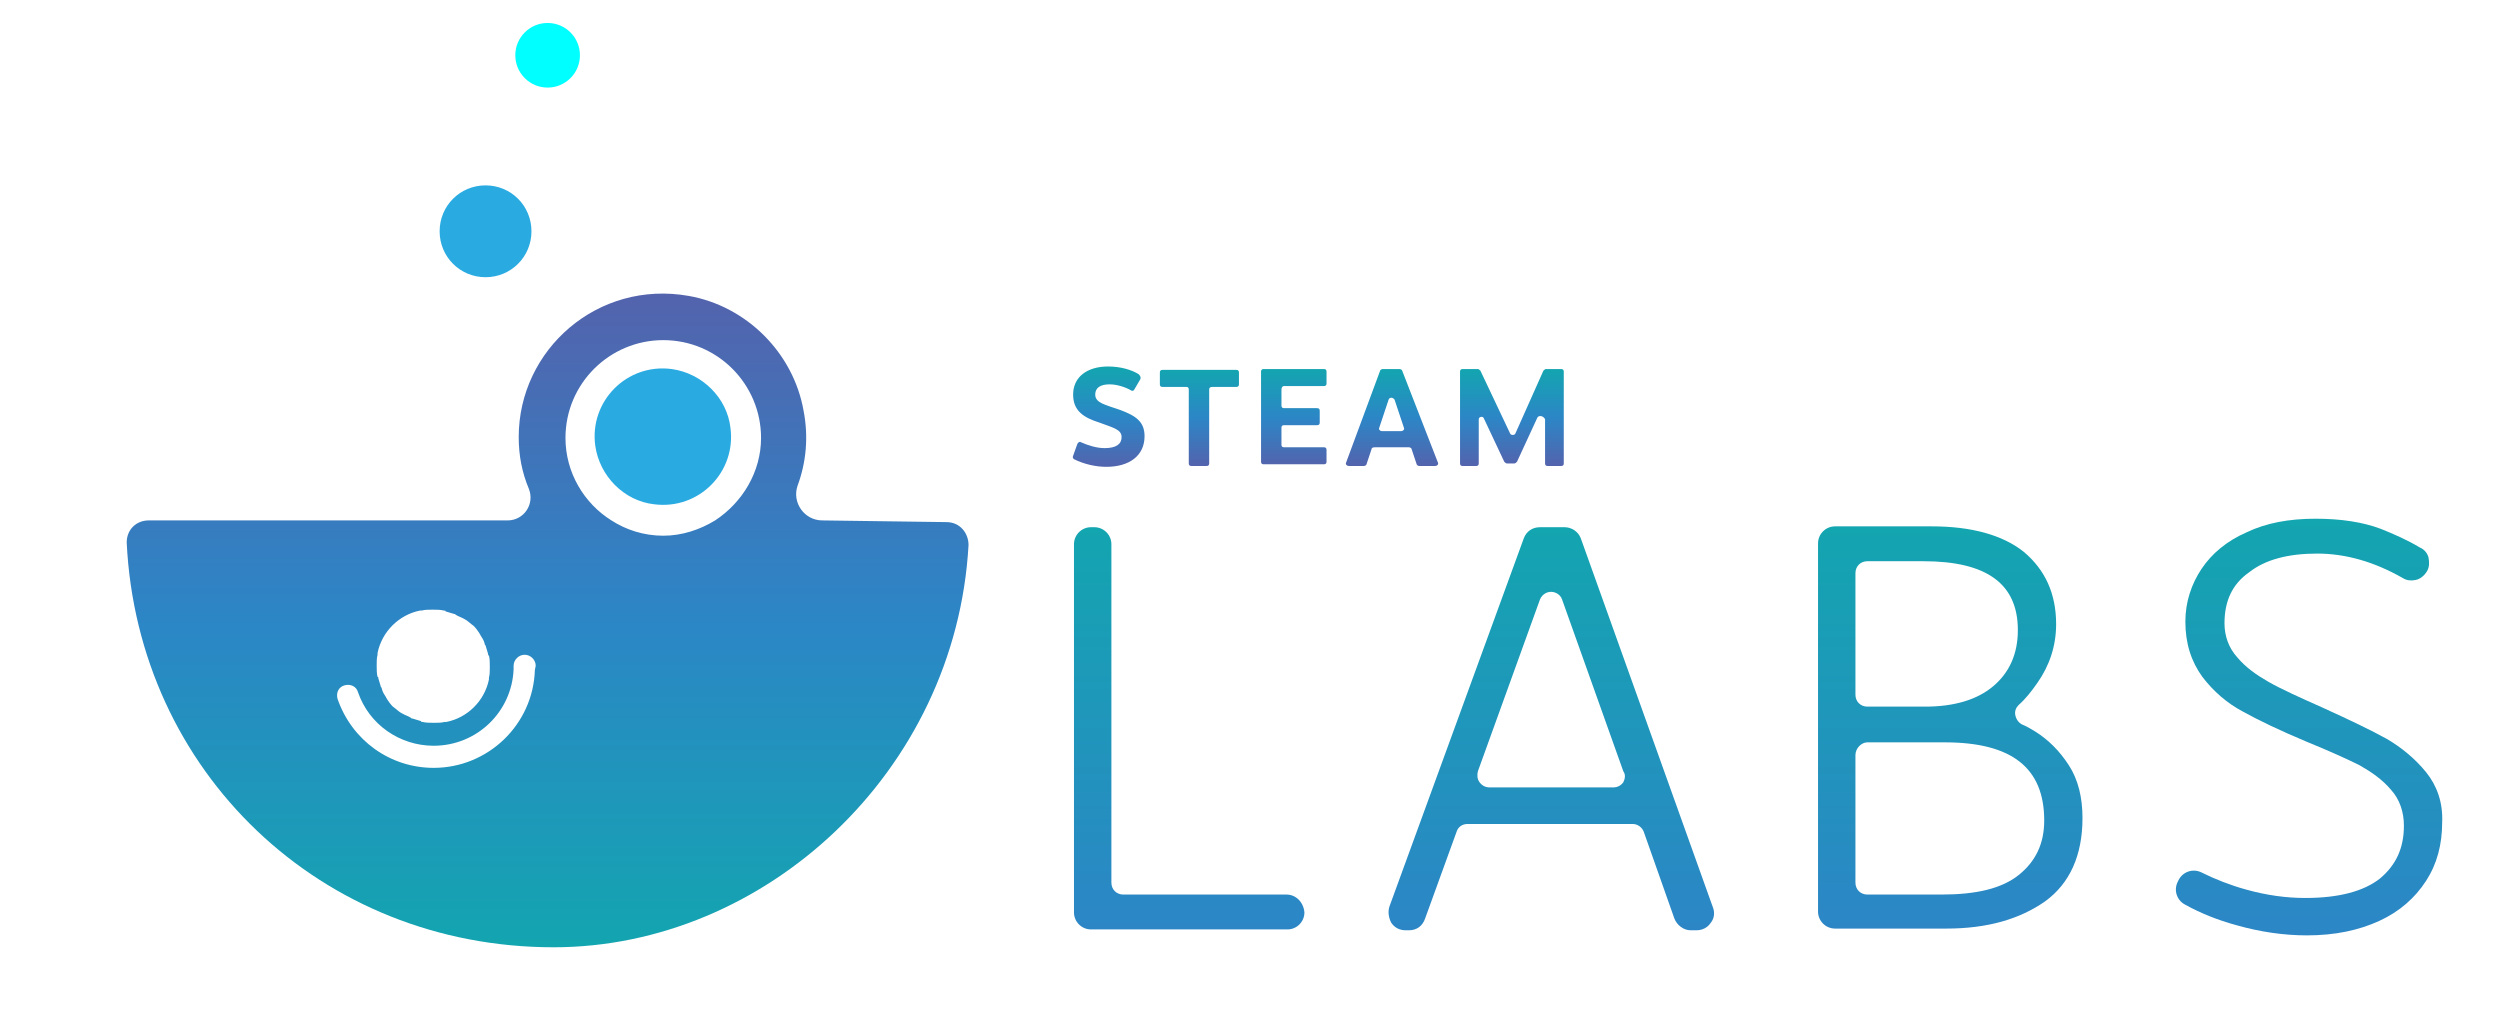 <?xml version="1.0" encoding="utf-8"?>
<!-- Generator: Adobe Illustrator 23.0.3, SVG Export Plug-In . SVG Version: 6.00 Build 0)  -->
<svg version="1.1" id="Layer_1" xmlns="http://www.w3.org/2000/svg" xmlns:xlink="http://www.w3.org/1999/xlink" x="0px" y="0px"
	 viewBox="0 0 294 119" style="enable-background:new 0 0 294 119;" xml:space="preserve">
<style type="text/css">
	.st0{fill:url(#SVGID_1_);}
	.st1{fill:url(#SVGID_2_);}
	.st2{fill:url(#SVGID_3_);}
	.st3{fill:url(#SVGID_4_);}
	.st4{fill:url(#SVGID_5_);}
	.st5{fill:url(#SVGID_6_);}
	.st6{fill:url(#SVGID_7_);}
	.st7{fill:url(#SVGID_8_);}
	.st8{fill:url(#SVGID_9_);}
	.st9{opacity:0.29;}
	.st10{fill:none;}
	.st11{fill:#29ABE2;}
	.st12{fill:url(#SVGID_10_);}
	.st13{fill:#00FFFF;}
</style>
<g>
	<g>
		
			<linearGradient id="SVGID_1_" gradientUnits="userSpaceOnUse" x1="130.379" y1="75.792" x2="130.379" y2="63.992" gradientTransform="matrix(1 0 0 -1 0 119)">
			<stop  offset="1.166729e-07" style="stop-color:#13A5B0"/>
			<stop  offset="0.504" style="stop-color:#2C86C6"/>
			<stop  offset="1" style="stop-color:#5363AD"/>
		</linearGradient>
		<path class="st0" d="M134.1,44.6l-0.7,1.2c-0.1,0.2-0.3,0.2-0.4,0.1c-0.7-0.4-1.7-0.7-2.5-0.7c-1.1,0-1.7,0.4-1.7,1.2
			c0,1,1.2,1.2,2.9,1.8c1.9,0.7,2.9,1.4,2.9,3.1c0,2.3-1.8,3.6-4.5,3.6c-1.2,0-2.6-0.3-3.8-0.9c-0.1-0.1-0.2-0.2-0.1-0.4l0.5-1.4
			c0.1-0.2,0.3-0.3,0.4-0.2c0.9,0.4,1.9,0.7,2.8,0.7c1.4,0,2-0.5,2-1.3c0-0.9-1-1.1-2.6-1.7c-1.9-0.6-3.1-1.4-3.1-3.3
			c0-2.1,1.7-3.3,4.1-3.3c1.5,0,2.8,0.4,3.6,0.9C134.1,44.2,134.2,44.4,134.1,44.6z"/>
		
			<linearGradient id="SVGID_2_" gradientUnits="userSpaceOnUse" x1="141.05" y1="75.596" x2="141.05" y2="64.176" gradientTransform="matrix(1 0 0 -1 0 119)">
			<stop  offset="1.166729e-07" style="stop-color:#13A5B0"/>
			<stop  offset="0.504" style="stop-color:#2C86C6"/>
			<stop  offset="1" style="stop-color:#5363AD"/>
		</linearGradient>
		<path class="st1" d="M142.2,45.8v8.7c0,0.2-0.1,0.3-0.3,0.3h-1.8c-0.2,0-0.3-0.1-0.3-0.3v-8.7c0-0.2-0.1-0.3-0.3-0.3h-2.8
			c-0.2,0-0.3-0.1-0.3-0.3v-1.4c0-0.2,0.1-0.3,0.3-0.3h8.7c0.2,0,0.3,0.1,0.3,0.3v1.4c0,0.2-0.1,0.3-0.3,0.3h-2.8
			C142.3,45.5,142.2,45.6,142.2,45.8z"/>
		<g>
			<g>
				
					<linearGradient id="SVGID_3_" gradientUnits="userSpaceOnUse" x1="152.15" y1="75.6" x2="152.15" y2="64.18" gradientTransform="matrix(1 0 0 -1 0 119)">
					<stop  offset="1.166729e-07" style="stop-color:#13A5B0"/>
					<stop  offset="0.504" style="stop-color:#2C86C6"/>
					<stop  offset="1" style="stop-color:#5363AD"/>
				</linearGradient>
				<path class="st2" d="M150.7,45.8v1.9c0,0.2,0.1,0.3,0.3,0.3h3.9c0.2,0,0.3,0.1,0.3,0.3v1.4c0,0.2-0.1,0.3-0.3,0.3H151
					c-0.2,0-0.3,0.1-0.3,0.3v2c0,0.2,0.1,0.3,0.3,0.3h4.7c0.2,0,0.3,0.1,0.3,0.3v1.4c0,0.2-0.1,0.3-0.3,0.3h-7.1
					c-0.2,0-0.3-0.1-0.3-0.3V43.7c0-0.2,0.1-0.3,0.3-0.3h7.1c0.2,0,0.3,0.1,0.3,0.3v1.4c0,0.2-0.1,0.3-0.3,0.3H151
					C150.8,45.4,150.7,45.6,150.7,45.8z"/>
			</g>
		</g>
		
			<linearGradient id="SVGID_4_" gradientUnits="userSpaceOnUse" x1="163.7" y1="75.6" x2="163.7" y2="64.18" gradientTransform="matrix(1 0 0 -1 0 119)">
			<stop  offset="1.166729e-07" style="stop-color:#13A5B0"/>
			<stop  offset="0.504" style="stop-color:#2C86C6"/>
			<stop  offset="1" style="stop-color:#5363AD"/>
		</linearGradient>
		<path class="st3" d="M161.3,52.8l-0.6,1.8c0,0.1-0.2,0.2-0.3,0.2h-1.8c-0.2,0-0.4-0.2-0.3-0.4l4-10.8c0-0.1,0.2-0.2,0.3-0.2h2
			c0.1,0,0.3,0.1,0.3,0.2l4.2,10.8c0.1,0.2-0.1,0.4-0.3,0.4h-1.9c-0.1,0-0.3-0.1-0.3-0.2l-0.6-1.8c0-0.1-0.2-0.2-0.3-0.2h-4
			C161.4,52.6,161.3,52.7,161.3,52.8z M163.3,47l-1.1,3.3c-0.1,0.2,0.1,0.4,0.3,0.4h2.3c0.2,0,0.4-0.2,0.3-0.4L164,47
			C163.8,46.7,163.4,46.7,163.3,47z"/>
		
			<linearGradient id="SVGID_5_" gradientUnits="userSpaceOnUse" x1="177.8" y1="75.6" x2="177.8" y2="64.18" gradientTransform="matrix(1 0 0 -1 0 119)">
			<stop  offset="1.166729e-07" style="stop-color:#13A5B0"/>
			<stop  offset="0.504" style="stop-color:#2C86C6"/>
			<stop  offset="1" style="stop-color:#5363AD"/>
		</linearGradient>
		<path class="st4" d="M180.8,49.1l-2.4,5.2c-0.1,0.1-0.2,0.2-0.3,0.2h-0.9c-0.1,0-0.2-0.1-0.3-0.2l-2.4-5.1
			c-0.1-0.3-0.6-0.2-0.6,0.1v5.2c0,0.2-0.1,0.3-0.3,0.3H172c-0.2,0-0.3-0.1-0.3-0.3V43.7c0-0.2,0.1-0.3,0.3-0.3h1.8
			c0.1,0,0.2,0.1,0.3,0.2l3.5,7.4c0.1,0.2,0.5,0.2,0.6,0l3.3-7.4c0.1-0.1,0.2-0.2,0.3-0.2h1.8c0.2,0,0.3,0.1,0.3,0.3v10.8
			c0,0.2-0.1,0.3-0.3,0.3H182c-0.2,0-0.3-0.1-0.3-0.3v-5.2C181.5,48.9,181,48.8,180.8,49.1z"/>
	</g>
</g>
<g>
	<g>
		<g>
			
				<linearGradient id="SVGID_6_" gradientUnits="userSpaceOnUse" x1="139.85" y1="57.081" x2="139.85" y2="9.708" gradientTransform="matrix(1 0 0 -1 0 119)">
				<stop  offset="1.166729e-07" style="stop-color:#13A5B0"/>
				<stop  offset="1" style="stop-color:#2C86C6"/>
			</linearGradient>
			<path class="st5" d="M151.3,105.2h-19.2c-0.8,0-1.4-0.6-1.4-1.4V64c0-1.1-0.9-2-2-2h-0.4c-1.1,0-2,0.9-2,2v43.3c0,1.1,0.9,2,2,2
				h23.1c1.1,0,2-0.9,2-2C153.3,106.1,152.4,105.2,151.3,105.2z"/>
		</g>
		<g>
			<g>
				
					<linearGradient id="SVGID_7_" gradientUnits="userSpaceOnUse" x1="182.435" y1="57.081" x2="182.435" y2="9.681" gradientTransform="matrix(1 0 0 -1 0 119)">
					<stop  offset="1.166729e-07" style="stop-color:#13A5B0"/>
					<stop  offset="1" style="stop-color:#2C86C6"/>
				</linearGradient>
				<path class="st6" d="M185.9,63.3c-0.3-0.8-1.1-1.3-1.9-1.3h-2.9c-0.9,0-1.6,0.5-1.9,1.3l-15.8,43.3c-0.2,0.6-0.1,1.3,0.2,1.9
					c0.4,0.6,1,0.9,1.7,0.9h0.4c0.9,0,1.6-0.5,1.9-1.4l3.7-10.2c0.2-0.6,0.7-0.9,1.3-0.9H192c0.6,0,1.1,0.4,1.3,0.9l3.6,10.2
					c0.3,0.8,1.1,1.4,1.9,1.4h0.7c0.7,0,1.3-0.3,1.7-0.9c0.4-0.5,0.5-1.2,0.2-1.9L185.9,63.3z M190.9,92c-0.3,0.4-0.7,0.6-1.2,0.6
					h-14.5c-0.5,0-0.9-0.2-1.2-0.6s-0.3-0.9-0.2-1.3l7.3-20.2c0.3-0.7,0.9-0.9,1.3-0.9l0,0c0.5,0,1.1,0.3,1.3,0.9l7.2,20.2
					C191.2,91.1,191.1,91.6,190.9,92z"/>
			</g>
		</g>
		<g>
			<g>
				
					<linearGradient id="SVGID_8_" gradientUnits="userSpaceOnUse" x1="229.35" y1="57.1" x2="229.35" y2="9.726" gradientTransform="matrix(1 0 0 -1 0 119)">
					<stop  offset="1.166729e-07" style="stop-color:#13A5B0"/>
					<stop  offset="1" style="stop-color:#2C86C6"/>
				</linearGradient>
				<path class="st7" d="M239.3,86c-0.5-0.3-1-0.6-1.5-0.8c-0.4-0.2-0.7-0.6-0.8-1.1s0.1-0.9,0.4-1.2c0.8-0.7,1.5-1.6,2.2-2.6
					c1.4-2,2.2-4.3,2.2-6.9c0-3.6-1.3-6.4-3.8-8.5c-2.5-2-6.2-3-10.8-3h-11.4c-1.1,0-2,0.9-2,2v43.3c0,1.1,0.9,2,2,2h13.1
					c4.8,0,8.6-1.1,11.6-3.2c2.9-2.1,4.4-5.4,4.4-9.8c0-2.4-0.5-4.5-1.6-6.2C242.2,88.3,240.9,87,239.3,86z M219.6,87.3h9.1
					c7.9,0,11.7,3,11.7,9.2c0,2.7-1,4.8-3,6.4s-5,2.3-9.1,2.3h-8.7c-0.8,0-1.4-0.6-1.4-1.4v-15C218.2,88,218.9,87.3,219.6,87.3z
					 M234.4,80.7c-1.9,1.6-4.6,2.4-8,2.4h-6.8c-0.8,0-1.4-0.6-1.4-1.4V67.4c0-0.8,0.6-1.4,1.4-1.4h6.6c7.5,0,11.1,2.7,11.1,8.1
					C237.3,76.9,236.3,79.1,234.4,80.7z"/>
			</g>
		</g>
		<g>
			
				<linearGradient id="SVGID_9_" gradientUnits="userSpaceOnUse" x1="271.547" y1="57.883" x2="271.547" y2="8.883" gradientTransform="matrix(1 0 0 -1 0 119)">
				<stop  offset="1.166729e-07" style="stop-color:#13A5B0"/>
				<stop  offset="1" style="stop-color:#2C86C6"/>
			</linearGradient>
			<path class="st8" d="M285.3,90.8c-1.3-1.6-2.9-2.9-4.6-3.9c-1.8-1-4.3-2.2-7.6-3.7c-2.7-1.2-4.9-2.2-6.3-3s-2.7-1.7-3.7-2.9
				c-1-1.1-1.5-2.5-1.5-4c0-2.6,0.9-4.6,2.9-6c1.9-1.5,4.6-2.2,8-2.2s6.8,1,10.1,2.9c0.5,0.3,1,0.3,1.5,0.2c0.5-0.1,1-0.5,1.3-1
				s0.3-1,0.2-1.6c-0.1-0.5-0.5-1-1-1.2c-1.5-0.9-3.1-1.6-4.6-2.2c-2.1-0.8-4.7-1.2-7.7-1.2c-3.1,0-5.8,0.5-8.1,1.6
				c-2.3,1-4.1,2.5-5.3,4.3c-1.2,1.8-1.9,3.9-1.9,6.2c0,2.6,0.7,4.7,2,6.5c1.3,1.7,2.9,3.1,4.8,4.1c1.8,1,4.3,2.2,7.4,3.5
				c2.7,1.1,4.9,2.1,6.3,2.8c1.4,0.8,2.7,1.7,3.7,2.9c1,1.1,1.5,2.6,1.5,4.2c0,2.6-0.9,4.6-2.8,6.2c-1.9,1.5-4.8,2.3-8.8,2.3
				c-2.2,0-4.5-0.3-7-1c-1.8-0.5-3.6-1.2-5.2-2c-1-0.5-2.2-0.1-2.7,0.9l-0.1,0.2c-0.5,1-0.1,2.2,0.9,2.7c1.8,1,3.8,1.8,6,2.4
				c2.8,0.8,5.6,1.2,8.3,1.2c3.3,0,6.1-0.6,8.5-1.7s4.2-2.7,5.5-4.7s1.9-4.3,1.9-6.9C287.3,94.4,286.6,92.4,285.3,90.8z"/>
		</g>
	</g>
</g>
<g class="st9">
	<path class="st10" d="M111.1,61.4l-14.6-0.2c-2.1,0-3.6-2.1-2.9-4.1c1-2.7,1.3-5.7,0.7-8.8c-1.2-6.8-6.7-12.3-13.5-13.5
		c-10.7-1.9-20,6.3-20,16.6c0,2.2,0.4,4.2,1.2,6.1c0.7,1.8-0.6,3.7-2.5,3.7H17.3c-1.5,0-2.6,1.1-2.6,2.6
		c1.3,26.9,22.8,47.6,50.2,47.6c24.8,0,47.3-20.6,48.8-47.3C113.7,62.7,112.6,61.4,111.1,61.4z"/>
</g>
<path class="st11" d="M57.1,32.6c3,0,5.4-2.4,5.4-5.4c0-3-2.4-5.4-5.4-5.4c-3,0-5.4,2.4-5.4,5.4C51.7,30.2,54.1,32.6,57.1,32.6z"/>
<path class="st11" d="M79,43.4c-5.3-0.7-9.7,3.8-9,9c0.5,3.6,3.4,6.5,6.9,6.9c5.3,0.7,9.7-3.8,9-9C85.5,46.8,82.6,43.9,79,43.4z"/>
<linearGradient id="SVGID_10_" gradientUnits="userSpaceOnUse" x1="64.43" y1="111.329" x2="64.43" y2="34.496">
	<stop  offset="1.166729e-07" style="stop-color:#13A5B0"/>
	<stop  offset="0.504" style="stop-color:#2C86C6"/>
	<stop  offset="1" style="stop-color:#5363AD"/>
</linearGradient>
<path class="st12" d="M111.3,61.4l-14.6-0.2c-2.1,0-3.6-2.1-2.9-4.1c1-2.7,1.3-5.7,0.7-8.8c-1.2-6.8-6.7-12.3-13.5-13.5
	c-10.7-1.9-20,6.3-20,16.6c0,2.2,0.4,4.2,1.2,6.1c0.7,1.8-0.6,3.7-2.5,3.7H17.5c-1.5,0-2.6,1.1-2.6,2.6
	c1.3,26.9,22.8,47.6,50.2,47.6c24.8,0,47.3-20.6,48.8-47.3C113.9,62.7,112.9,61.4,111.3,61.4z M44.3,78.1c0-0.4,0-0.7,0.1-1.1
	c0,0,0-0.1,0-0.1c0,0,0-0.1,0-0.1c0.5-2.5,2.5-4.5,5-5c0,0,0.1,0,0.1,0c0,0,0.1,0,0.1,0c0.4-0.1,0.7-0.1,1.1-0.1c0.1,0,0.2,0,0.3,0
	c0.4,0,0.8,0,1.2,0.1c0.1,0,0.2,0,0.2,0.1c0.3,0.1,0.7,0.2,1,0.3c0.1,0,0.1,0,0.2,0.1c0.3,0.2,0.7,0.3,1,0.5c0.1,0,0.1,0.1,0.2,0.1
	c0.3,0.2,0.6,0.5,0.9,0.7c0,0,0,0,0,0c0.3,0.3,0.5,0.6,0.7,0.9c0,0.1,0.1,0.1,0.1,0.2c0.2,0.3,0.4,0.6,0.5,1c0,0.1,0,0.1,0.1,0.2
	c0.1,0.3,0.2,0.7,0.3,1c0,0.1,0,0.2,0.1,0.2c0.1,0.4,0.1,0.8,0.1,1.2c0,0.1,0,0.2,0,0.3c0,0.4,0,0.7-0.1,1.1c0,0,0,0.1,0,0.1
	c0,0,0,0.1,0,0.1c-0.5,2.5-2.5,4.5-5,5c0,0-0.1,0-0.1,0c0,0-0.1,0-0.1,0C51.9,85,51.5,85,51.2,85c-0.1,0-0.2,0-0.3,0
	c-0.4,0-0.8,0-1.2-0.1c-0.1,0-0.2,0-0.2-0.1c-0.3-0.1-0.7-0.2-1-0.3c-0.1,0-0.1,0-0.2-0.1c-0.3-0.2-0.7-0.3-1-0.5
	c-0.1,0-0.1-0.1-0.2-0.1c-0.3-0.2-0.6-0.5-0.9-0.7c-0.3-0.3-0.5-0.6-0.7-0.9c0-0.1-0.1-0.1-0.1-0.2c-0.2-0.3-0.4-0.6-0.5-1
	c0-0.1,0-0.1-0.1-0.2c-0.1-0.3-0.2-0.7-0.3-1c0-0.1,0-0.2-0.1-0.2c-0.1-0.4-0.1-0.8-0.1-1.2C44.3,78.3,44.3,78.2,44.3,78.1z
	 M62.9,78.8c-0.2,6.4-5.5,11.5-11.9,11.5c-5.1,0-9.6-3.2-11.3-8.1c-0.2-0.7,0.1-1.4,0.8-1.6c0.7-0.2,1.4,0.1,1.6,0.8
	c1.3,3.8,4.9,6.3,8.9,6.3c5.1,0,9.2-4,9.4-9l0-0.4c0-0.7,0.6-1.3,1.3-1.3s1.3,0.6,1.3,1.3L62.9,78.8z M84.1,61.2
	c-1.8,1.1-3.9,1.8-6.1,1.8c-2.3,0-4.4-0.7-6.1-1.8c-3.2-2-5.4-5.6-5.4-9.7c0-6.4,5.2-11.5,11.5-11.5c6.4,0,11.5,5.2,11.5,11.5
	C89.5,55.5,87.3,59.1,84.1,61.2z"/>
<circle class="st13" cx="64.4" cy="6.5" r="3.8"/>
</svg>
